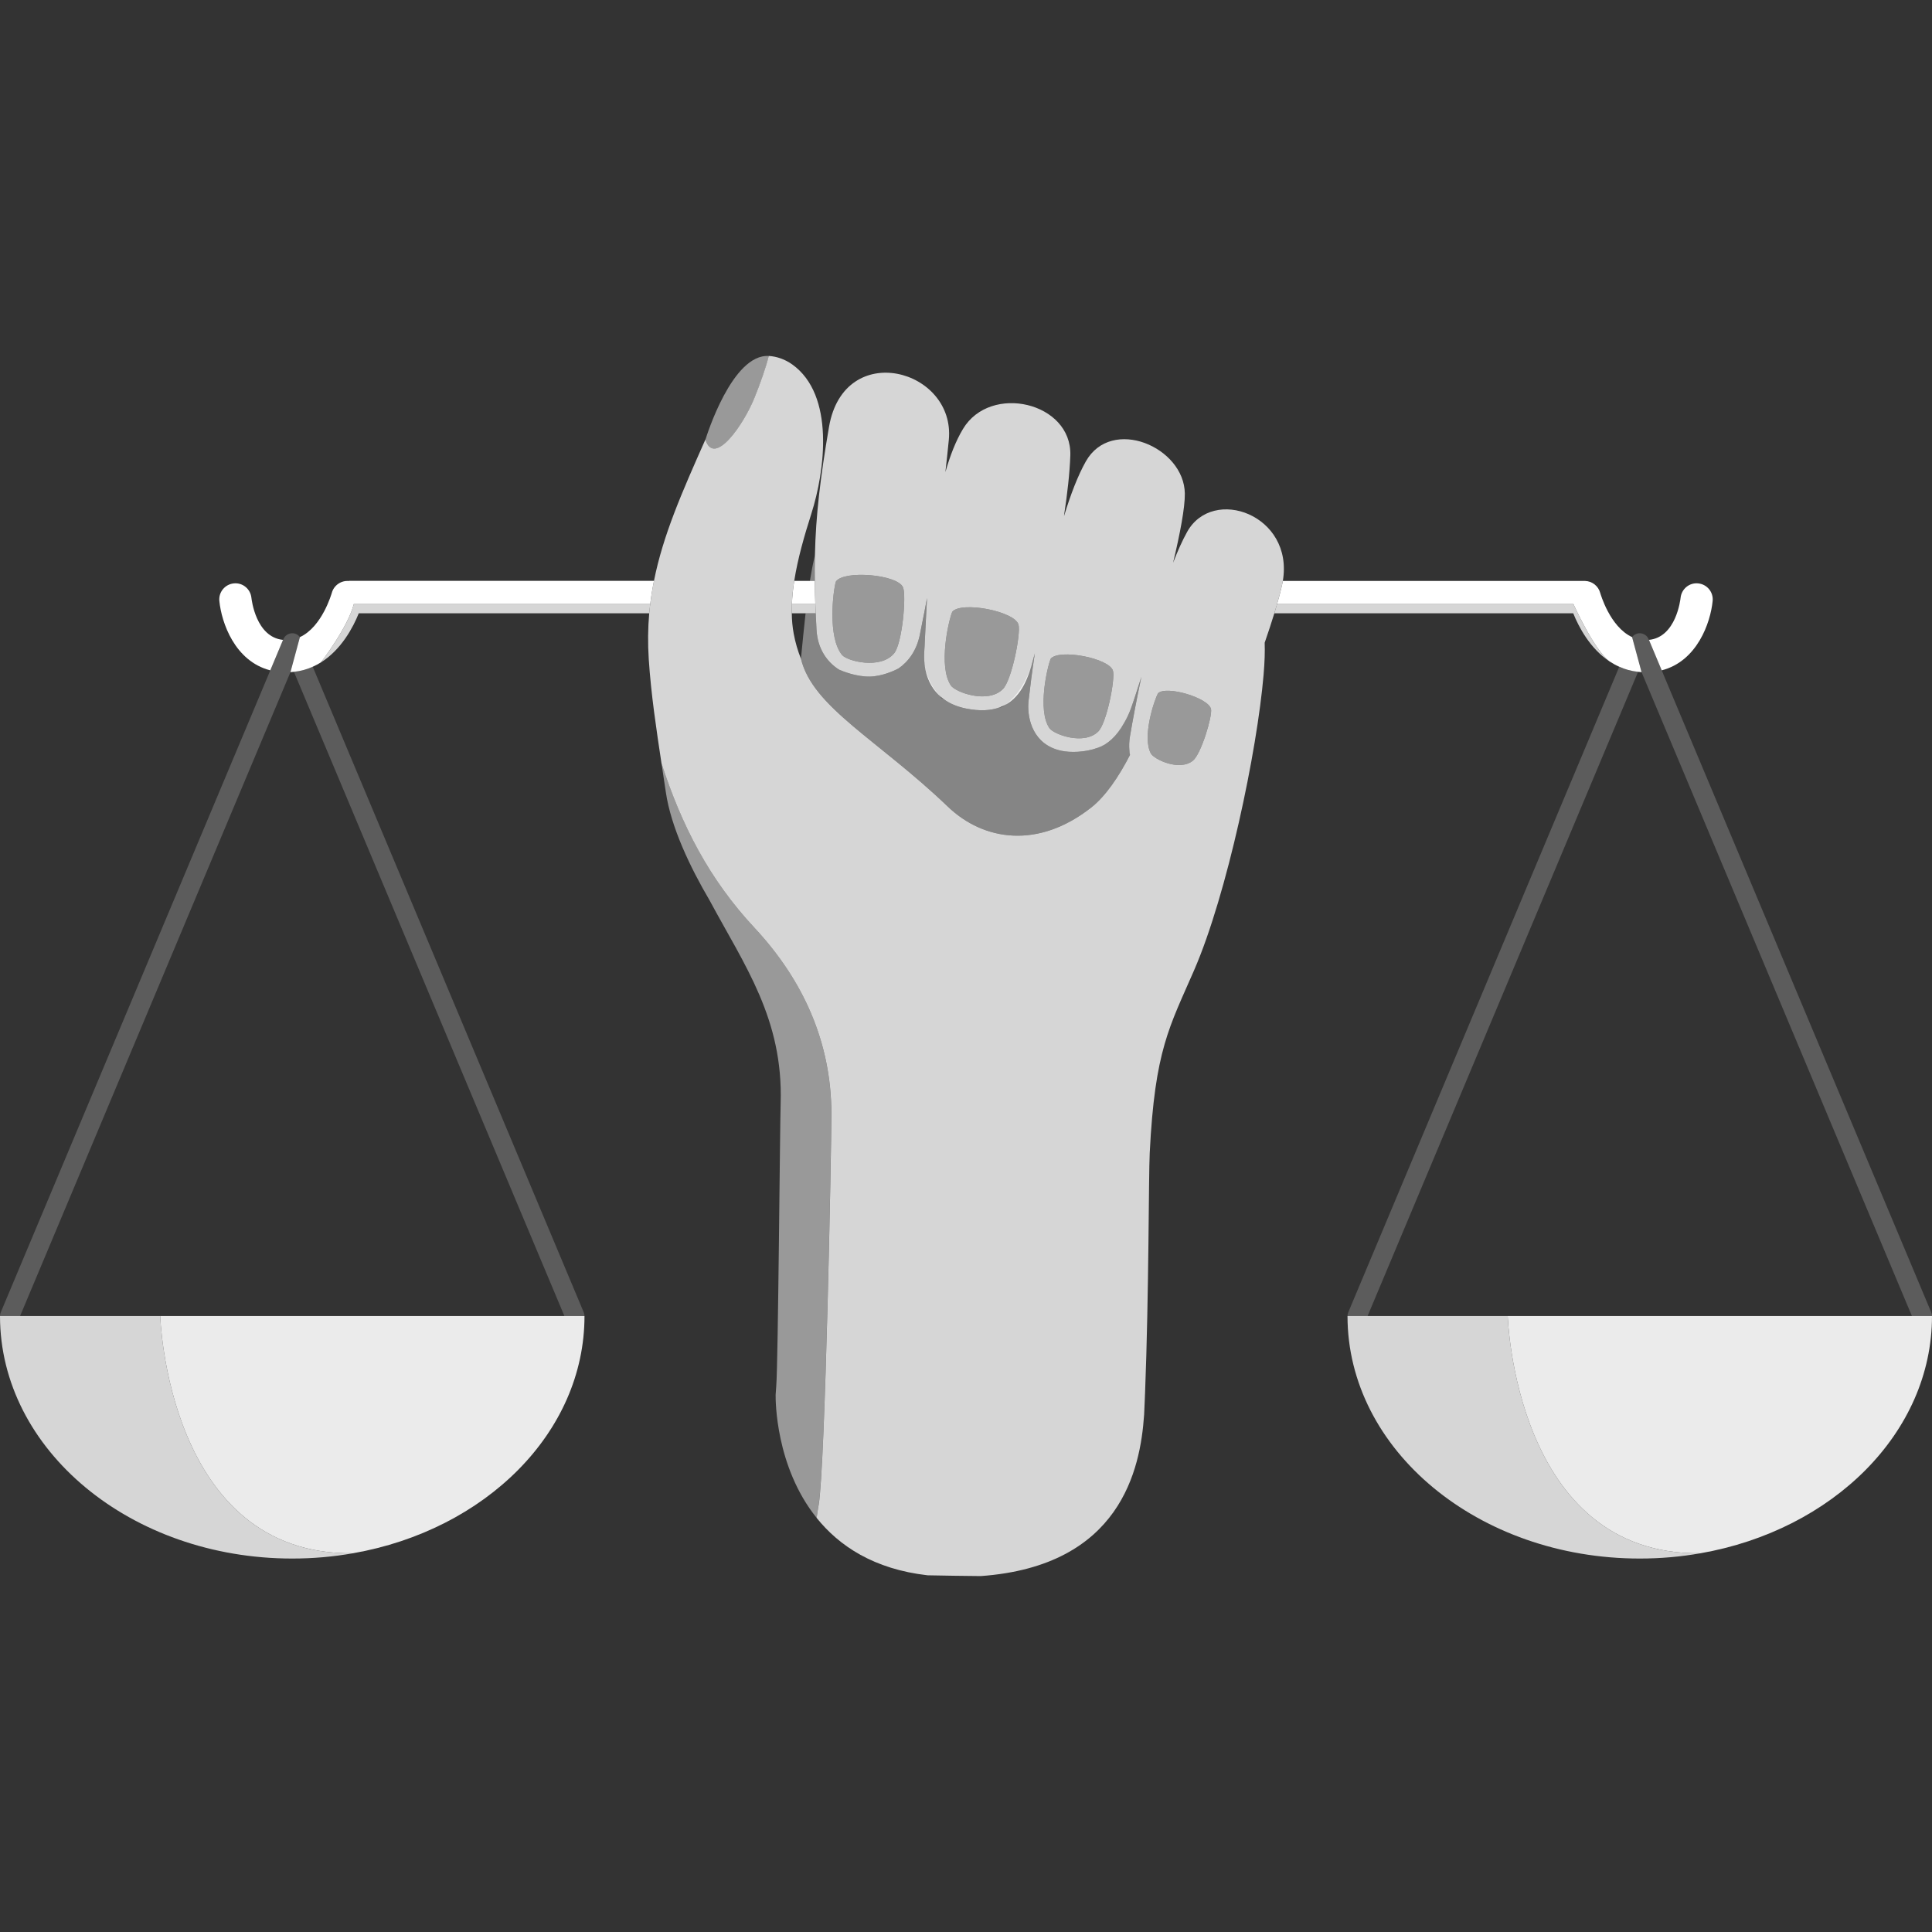 <svg viewBox="0 0 300 300" xmlns="http://www.w3.org/2000/svg"><rect x="0" y="0" width="300" height="300" fill="#333333" stroke="none"/><g fill="#fff"><path d="m 184.34 82.59 c -.77 1.38 -1.49 3.01 -2.18 4.79 1.08 -4.54 1.85 -8.56 1.82 -10.74 -.09 -7.23 -11.39 -12.05 -15.38 -4.98 -1.23 2.19 -2.35 5.11 -3.36 8.42 h -.02 c .52 -3.41 .89 -6.66 .98 -9.38 .25 -8.23 -12.41 -11.21 -16.67 -4.09 -1.12 1.86 -2.01 4.17 -2.73 6.7 .19 -1.67 .37 -3.35 .53 -4.99 1.08 -11.01 -16.25 -15.72 -18.6 -2.04 -1.36 7.93 -2.05 13.73 -2.19 19.92 v .01 c -.02 .72 -.03 1.45 -.03 2.19 0 .59 0 1.19 .01 1.8 .01 1.16 .04 2.36 .09 3.6 .01 .47 .03 .95 .05 1.43 .01 .05 .01 .11 .01 .17 .04 .78 .07 1.59 .12 2.42 .17 2.88 1.58 4.95 3.51 6.17 0 0 .03 .01 .07 .03 h .01 c .41 .18 2.55 1.07 4.65 1.04 1.96 -.03 3.89 -.95 4.35 -1.19 q .01 0 .02 -.01 c .06 -.02 .08 -.04 .09 -.04 1.58 -1.08 2.81 -2.79 3.32 -5.15 .24 -1.14 .47 -2.29 .69 -3.44 .1 -.47 .19 -.95 .27 -1.43 .06 -.31 .12 -.63 .18 -.95 -.02 .32 -.04 .64 -.05 .95 -.04 .5 -.06 .97 -.08 1.43 -.15 2.69 -.22 4.85 -.31 6.08 -.02 .32 -.02 .63 -.01 .94 0 .07 0 .15 .01 .22 v .05 c .09 1.79 .69 4.01 2.5 5.62 .17 .15 .36 .3 .56 .44 .88 .65 2.01 1.15 3.43 1.44 2.19 .44 3.91 .31 5.25 -.19 .26 -.09 .51 -.21 .74 -.33 .01 0 .02 -.01 .03 -.01 2.71 -1.42 3.72 -4.51 4.42 -7.12 .04 -.11 .06 -.22 .09 -.34 .05 -.19 .11 -.4 .16 -.59 -.41 2.69 -.73 5.22 -.98 7.4 -.02 .14 -.02 .26 -.03 .39 -.14 2.34 .68 6.4 5.13 7.35 1.34 .29 3.65 .27 5.64 -.46 .01 0 .03 -.01 .03 -.01 1.5 -.56 2.92 -1.84 4.03 -3.77 .38 -.63 .72 -1.33 1.02 -2.11 .32 -.84 .94 -2.7 1.71 -5.15 -.73 3.4 -1.32 6.58 -1.76 9.15 -.15 .83 -.17 1.59 -.11 2.3 .02 .24 .06 .47 .1 .69 -1.75 3.4 -3.81 6.44 -6.05 8.19 -8.18 6.42 -16.64 5.2 -22.23 -.15 -10.92 -10.46 -20.99 -15.42 -22.82 -22.98 -.49 -1.23 -.87 -2.52 -1.12 -3.88 -.19 -1.02 -.29 -2.08 -.3 -3.17 -.01 -.47 0 -.95 .02 -1.43 .04 -1.17 .17 -2.38 .36 -3.6 .54 -3.46 1.57 -7.02 2.65 -10.41 2.12 -6.66 3.7 -18.45 -2.97 -23.21 -1.09 -.77 -2.35 -1.23 -3.63 -1.31 -.47 1.85 -1.31 4.24 -2.21 6.47 -1.63 4.07 -6.27 10.88 -7.63 6.5 -3.61 8.13 -6.58 14.84 -7.99 21.95 -.24 1.19 -.44 2.39 -.58 3.61 -.06 .48 -.12 .95 -.16 1.43 -.2 2.29 -.23 4.65 -.07 7.14 .36 5.48 1.17 10.81 1.98 16.18 3.11 9.56 7.37 17.95 14.44 25.52 7.57 8.12 11.91 17.75 11.94 28.85 .01 4.88 -.95 54.84 -1.98 60.76 -.12 .66 -.22 1.33 -.31 2.02 3.48 4.34 8.88 7.96 17.23 8.91 2.7 .06 5.48 .09 8.25 .12 21.76 -1.56 24.79 -16.67 25.36 -24.95 0 -.03 0 -.06 .01 -.1 .04 -.9 .08 -1.81 .12 -2.73 v -.04 c 0 -.11 .01 -.22 .01 -.33 0 -.03 0 -.06 .01 -.09 .62 -15.9 .55 -33.88 .73 -37.45 .79 -16.03 3.07 -19.58 6.9 -28.4 5.14 -11.85 9.78 -34.06 10.78 -45.85 .17 -1.98 .22 -3.63 .17 -4.99 .55 -1.59 1.06 -3.13 1.5 -4.57 .15 -.49 .29 -.97 .42 -1.43 .3 -1.02 .55 -1.98 .75 -2.85 .06 -.25 .11 -.5 .15 -.74 1.73 -10.27 -10.87 -14.8 -14.86 -7.62 z m -45.49 18.84 c -2.09 2.57 -7.28 1.24 -8.09 .28 -2.29 -2.75 -1.39 -10.04 -.96 -11.41 1.22 -1.8 9.59 -1.11 10.42 .91 .54 1.28 -.12 8.68 -1.37 10.22 z m 16.87 5.58 c -2.35 2.33 -7.37 .48 -8.07 -.57 -1.99 -2.97 -.35 -10.12 .22 -11.45 1.41 -1.66 9.66 -.1 10.28 1.99 .39 1.34 -1.03 8.63 -2.43 10.03 z m 14.81 6.58 c -2.21 2.19 -6.93 .45 -7.59 -.54 -1.87 -2.79 -.32 -9.52 .22 -10.77 1.31 -1.56 9.08 -.09 9.66 1.87 .37 1.26 -.96 8.12 -2.29 9.44 z m 14.71 4.52 c -2.11 1.71 -6.05 -.21 -6.54 -1.12 -1.38 -2.59 .54 -8.3 1.12 -9.34 1.28 -1.24 7.89 .71 8.23 2.47 .21 1.12 -1.54 6.96 -2.81 7.99 z" opacity=".8"/><path d="m 129.09 172.92 c .01 4.87 -.94 54.85 -1.98 60.75 -.11 .66 -.21 1.34 -.3 2.03 -6.41 -7.96 -6.38 -18.35 -6.37 -19.08 v -.04 c .03 -.48 .06 -.95 .1 -1.43 .29 -3.64 .56 -39.97 .68 -43.85 .4 -13.07 -5.54 -21.28 -11.05 -31.52 -2.97 -5.05 -5.99 -11.34 -6.78 -16.78 -.22 -1.49 -.45 -2.97 -.67 -4.45 3.12 9.56 7.37 17.95 14.44 25.52 7.57 8.12 11.91 17.74 11.93 28.85 z" opacity=".5"/><path d="m 126.52 90.2 h -.76 c .23 -1.4 .48 -2.73 .78 -3.99 -.03 1.31 -.04 2.63 -.02 3.99 z" opacity=".4"/><path d="m 175.48 114.23 c -.15 .83 -.17 1.59 -.11 2.3 .02 .24 .06 .47 .1 .69 -1.75 3.4 -3.81 6.44 -6.05 8.19 -8.18 6.42 -16.64 5.2 -22.23 -.15 -10.92 -10.46 -20.99 -15.42 -22.82 -22.98 .24 -2.45 .47 -4.81 .72 -7.05 h 1.57 c 0 .05 .01 .11 .01 .17 .04 .78 .07 1.59 .12 2.42 .17 2.88 1.58 4.95 3.51 6.17 .01 .01 .03 .02 .07 .03 h .01 c .41 .18 2.55 1.07 4.65 1.04 1.96 -.03 3.89 -.95 4.35 -1.19 q .01 0 .02 -.01 c .06 -.01 .08 -.02 .09 -.04 1.58 -1.08 2.81 -2.79 3.32 -5.15 .41 -1.92 .78 -3.86 1.14 -5.82 -.24 3.79 -.32 6.88 -.44 8.46 -.02 .32 -.02 .63 -.01 .94 0 .07 0 .15 .01 .22 v .05 c .09 1.79 .69 4.01 2.5 5.62 l .07 .07 c .02 .13 .19 .25 .49 .37 .88 .65 2.01 1.15 3.43 1.44 2.19 .44 3.91 .31 5.25 -.19 .2 -.01 .3 -.02 .32 -.05 .14 -.08 .28 -.17 .42 -.28 .01 0 .02 -.01 .03 -.01 2.71 -1.42 3.72 -4.51 4.42 -7.12 .04 -.11 .06 -.22 .09 -.34 .05 -.19 .11 -.4 .16 -.59 -.41 2.69 -.73 5.22 -.98 7.4 -.02 .14 -.02 .26 -.03 .39 -.14 2.34 .68 6.4 5.13 7.35 1.34 .29 3.65 .27 5.64 -.46 .01 0 .03 -.01 .03 -.01 1.5 -.56 2.92 -1.84 4.03 -3.77 .38 -.63 .72 -1.33 1.02 -2.11 .32 -.84 .94 -2.7 1.71 -5.15 -.73 3.4 -1.32 6.58 -1.76 9.15 z" opacity=".4"/><path d="m 126.54 86.21 c -.02 .72 -.03 1.45 -.03 2.19 0 -.74 .01 -1.47 .03 -2.19 z" opacity=".7"/><path d="m 126.51 88.4 c -.01 2.21 .05 4.51 .16 7 -.11 -2.49 -.17 -4.79 -.16 -7 z" opacity=".7"/><path d="m 143.51 102.52 c .15 2.19 1.11 4.15 2.5 5.62 -1.8 -1.61 -2.41 -3.83 -2.5 -5.62 z" opacity=".7"/><path d="m 160.44 102.38 c -.7 2.6 -1.71 5.7 -4.42 7.12 1.83 -1.28 3.43 -3.56 4.42 -7.12 z" opacity=".7"/><path d="m 174.51 112.34 c -1.11 1.94 -2.54 3.22 -4.03 3.78 1.5 -.67 2.91 -1.89 4.03 -3.78 z" opacity=".7"/><path d="m 175.48 117.21 c 0 .01 -.01 .01 -.01 .02 -.04 -.23 -.08 -.46 -.1 -.7 .03 .23 .07 .46 .11 .68 z" opacity=".7"/><path d="m 119.39 55.28 c -.47 1.85 -1.31 4.23 -2.21 6.47 -1.64 4.07 -6.29 10.88 -7.63 6.5 v -.01 c .14 -.45 4.14 -13.35 9.84 -12.96 z" opacity=".5"/><path d="m 155.72 107.01 c -2.35 2.33 -7.37 .48 -8.07 -.57 -1.99 -2.97 -.35 -10.12 .22 -11.45 1.41 -1.66 9.66 -.1 10.28 1.99 .39 1.34 -1.03 8.63 -2.43 10.03 z" opacity=".5"/><path d="m 138.85 101.43 c -2.09 2.57 -7.28 1.24 -8.09 .28 -2.29 -2.75 -1.39 -10.04 -.96 -11.41 1.22 -1.8 9.59 -1.11 10.42 .91 .54 1.28 -.12 8.68 -1.37 10.22 z" opacity=".5"/><path d="m 185.24 118.11 c -2.11 1.71 -6.05 -.21 -6.54 -1.12 -1.38 -2.59 .54 -8.3 1.12 -9.34 1.28 -1.24 7.89 .71 8.23 2.47 .21 1.12 -1.54 6.96 -2.81 7.99 z" opacity=".5"/><path d="m 170.53 113.59 c -2.21 2.19 -6.93 .45 -7.59 -.54 -1.87 -2.79 -.32 -9.52 .22 -10.77 1.31 -1.56 9.08 -.09 9.66 1.87 .37 1.26 -.96 8.12 -2.29 9.44 z" opacity=".5"/><path d="m 300 204.35 c 0 18.12 -15.42 33.25 -35.95 36.84 -28.84 .37 -29.93 -36.84 -29.93 -36.84 z" opacity=".9"/><path d="m 254.36 104.32 l -42 100.03 h -3.12 c 0 -.2 .04 -.39 .12 -.58 l 42.08 -100.24 c .88 .4 1.85 .68 2.92 .79 z" opacity=".2"/><path d="m 254.9 104.37 c -.18 -.01 -.36 -.03 -.54 -.05 -1.07 -.11 -2.04 -.39 -2.92 -.79 -.53 -.23 -1.03 -.51 -1.5 -.82 -2.42 -1.77 -5.62 -8.91 -5.62 -8.91 h -46.02 c .3 -1.02 .55 -1.98 .75 -2.85 .06 -.25 .11 -.5 .15 -.74 h 46.93 c 1.08 .03 2.06 .77 2.35 1.86 .03 .08 1.48 5.26 4.95 6.86 z"/><path d="m 265.94 93.31 c -.33 3.37 -2.4 9.37 -7.91 10.78 l -1.98 -4.73 c 4.23 -.42 4.88 -6.28 4.91 -6.53 .14 -1.37 1.36 -2.39 2.74 -2.24 1.37 .14 2.37 1.35 2.24 2.72 z"/><path d="m 43.95 99.36 l -1.98 4.73 c -5.51 -1.41 -7.58 -7.41 -7.91 -10.78 -.13 -1.37 .87 -2.58 2.24 -2.72 1.38 -.15 2.6 .87 2.74 2.24 .03 .25 .68 6.11 4.91 6.53 z"/><path d="m 101.55 90.19 c -.24 1.19 -.44 2.39 -.58 3.61 h -46.03 c -.91 3.6 -5.1 9.05 -5.1 9.05 -.4 .25 -.83 .48 -1.28 .68 -.88 .4 -1.85 .68 -2.92 .79 -.18 .02 -.36 .04 -.54 .05 l 1.47 -5.44 c 3.47 -1.6 4.92 -6.78 4.95 -6.86 .32 -1.19 1.46 -1.96 2.64 -1.85 v -.03 z"/><path d="m 126.6 93.8 h -3.63 c .04 -1.17 .17 -2.38 .36 -3.6 h 3.19 c .01 .6 .02 1.2 .03 1.82 .01 .58 .03 1.18 .05 1.78 z"/><path d="m 126.61 93.8 h -.01 c -.02 -.6 -.04 -1.2 -.05 -1.78 .02 .58 .04 1.18 .06 1.78 z"/><path d="m 45.64 104.32 l 42 100.03 h 3.12 c 0 -.2 -.04 -.39 -.12 -.58 l -42.08 -100.24 c -.88 .4 -1.85 .68 -2.92 .79 z" opacity=".2"/><path d="m 46.57 98.93 l -1.47 5.44 -41.98 99.98 h -3.12 c 0 -.19 .04 -.39 .12 -.58 l 41.79 -99.53 .06 -.15 1.98 -4.73 .05 -.11 c .23 -.55 .78 -.92 1.38 -.92 .48 0 .92 .23 1.19 .6 z" opacity=".2"/><path d="m 264.05 241.19 c -3.04 .54 -6.2 .82 -9.43 .82 -25.06 0 -45.38 -16.86 -45.38 -37.66 h 24.88 s 1.09 37.21 29.93 36.84 z" opacity=".8"/><path d="m 90.76 204.35 c 0 18.12 -15.42 33.25 -35.95 36.84 -28.84 .37 -29.93 -36.84 -29.93 -36.84 z" opacity=".9"/><path d="m 54.81 241.19 c -3.04 .54 -6.2 .82 -9.43 .82 -25.06 0 -45.38 -16.86 -45.38 -37.66 h 24.88 s 1.09 37.21 29.93 36.84 z" opacity=".8"/><path d="m 300 204.35 h -3.12 l -41.98 -99.98 -1.47 -5.44 c .27 -.37 .71 -.6 1.19 -.6 .6 0 1.15 .37 1.38 .92 l .05 .11 1.98 4.73 .06 .15 41.79 99.53 c .08 .19 .12 .39 .12 .58 z" opacity=".2"/><path d="m 249.94 102.71 c -3.05 -2.01 -4.8 -5.37 -5.65 -7.48 h -46.41 c .15 -.49 .29 -.97 .42 -1.43 h 46.02 s 3.2 7.14 5.62 8.91 z" opacity=".8"/><path d="m 100.97 93.8 c -.06 .48 -.12 .95 -.16 1.43 h -45.1 c -.87 2.16 -2.69 5.63 -5.87 7.62 0 0 4.19 -5.45 5.1 -9.05 z" opacity=".8"/><path d="m 126.66 95.23 h -3.71 c -.01 -.47 0 -.95 .02 -1.43 h 3.64 c .01 .47 .03 .95 .05 1.43 z" opacity=".8"/></g></svg>